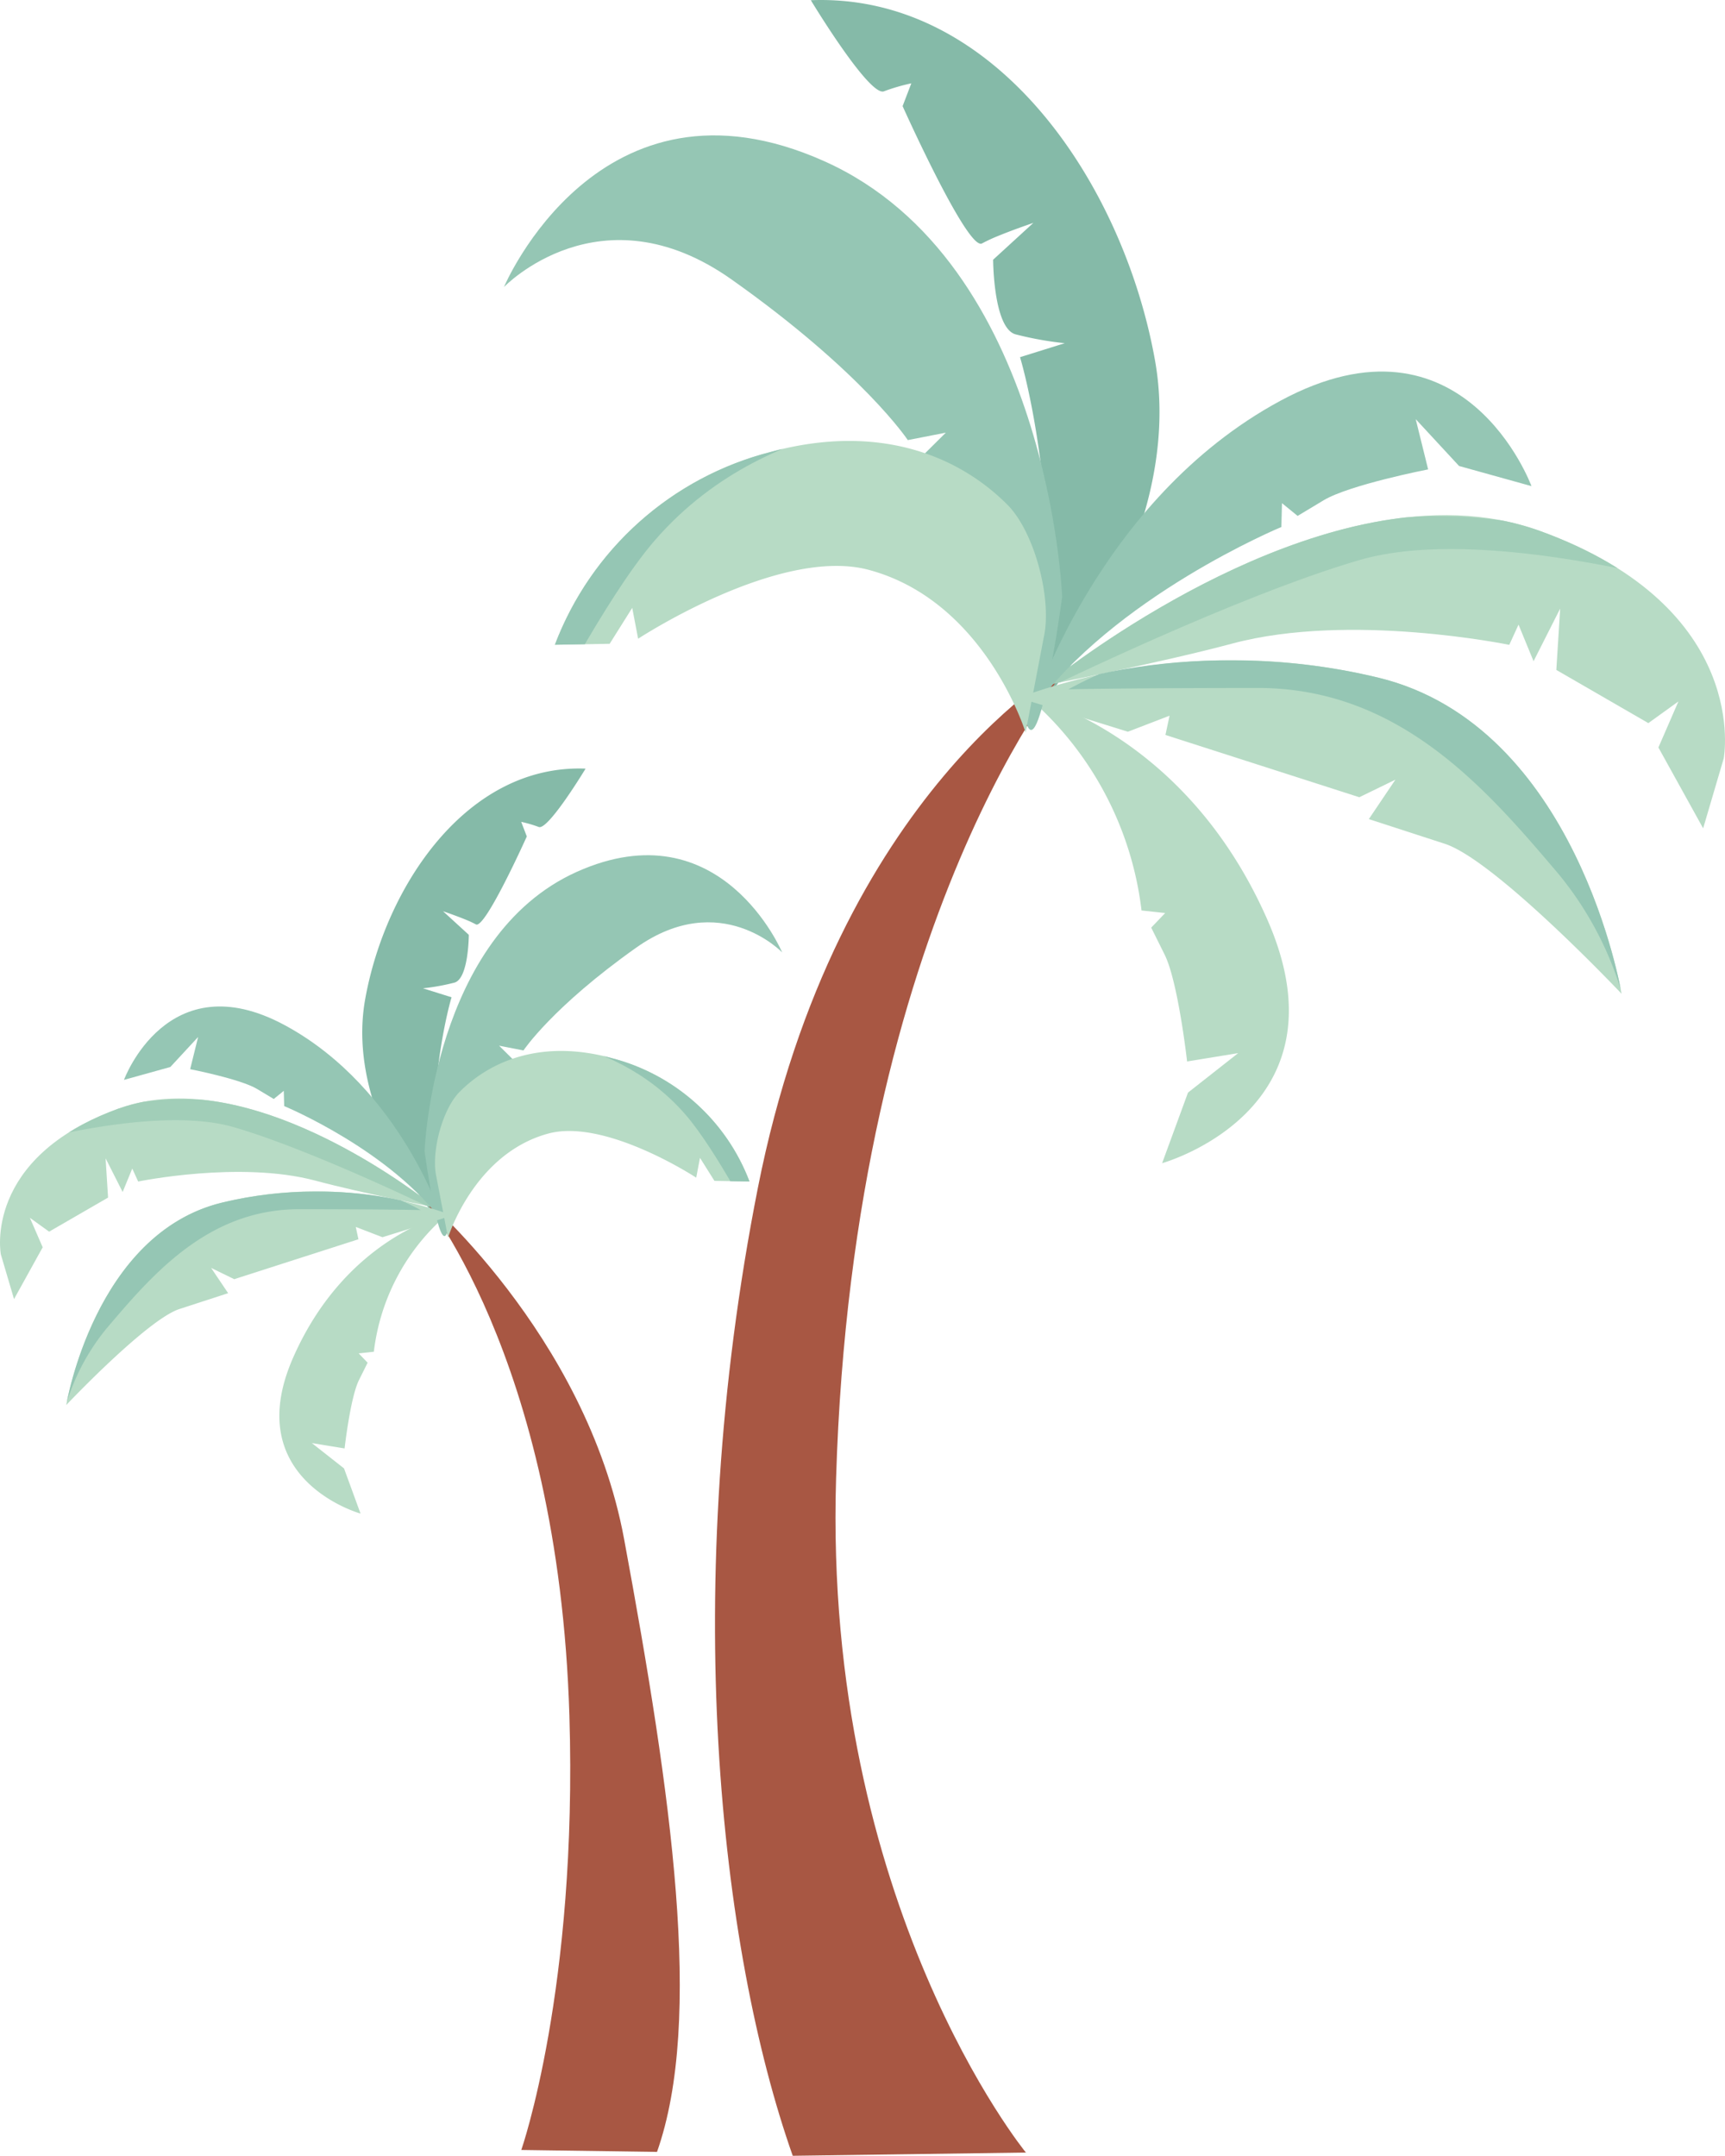 <?xml version="1.0" encoding="UTF-8"?> <svg xmlns="http://www.w3.org/2000/svg" xmlns:xlink="http://www.w3.org/1999/xlink" id="Group_490" data-name="Group 490" width="167.741" height="209.588" viewBox="0 0 167.741 209.588"><defs><clipPath id="clip-path"><rect id="Rectangle_239" data-name="Rectangle 239" width="167.741" height="209.588" fill="none"></rect></clipPath><clipPath id="clip-path-2"><path id="Path_1255" data-name="Path 1255" d="M130.311,80.711s11.1-2.165,18.162-4.055c11.455-3.064,26.918.13,26.918.13l.9-1.968,1.462,3.558,2.588-5.115-.374,5.963,8.947,5.17,2.919-2.106-1.945,4.478,4.35,7.86,2-6.794s2.783-14.629-17.888-22.123a26.751,26.751,0,0,0-9.165-1.529c-18.763,0-38.877,16.531-38.877,16.531" transform="translate(-130.311 -64.18)" fill="none"></path></clipPath><clipPath id="clip-path-4"><path id="Path_1261" data-name="Path 1261" d="M90.093,56.017A30.54,30.54,0,0,0,69.147,74.751l5.327-.093,2.193-3.492.575,3S91,65.131,99.692,67.477c11.314,3.053,15.227,15.81,15.227,15.81l1.767-9.259c.826-3.659-.879-10.211-3.52-12.875a21.29,21.29,0,0,0-15.408-6.218,29.1,29.1,0,0,0-7.664,1.081" transform="translate(-69.147 -54.936)" fill="none"></path></clipPath><clipPath id="clip-path-6"><path id="Path_1264" data-name="Path 1264" d="M126.932,85.908l10.633,3.305,4.051-1.558-.4,1.871,18.853,6.056,3.508-1.709-2.582,3.833,7.384,2.4c4.923,1.6,17.184,14.578,17.184,14.578s-4.311-26.052-23.664-30.73a60.256,60.256,0,0,0-14.169-1.671,58.153,58.153,0,0,0-20.8,3.622" transform="translate(-126.932 -82.286)" fill="none"></path></clipPath><clipPath id="clip-path-8"><path id="Path_1269" data-name="Path 1269" d="M11.539,137.838C1.149,141.606.009,148.186,0,150.846v.066a6.576,6.576,0,0,0,.08,1.1l1.284,4.352,2.786-5.035-1.245-2.868,1.87,1.349,5.732-3.312-.24-3.82,1.658,3.277.936-2.279.574,1.261s9.9-2.047,17.242-.083c4.522,1.21,11.634,2.6,11.634,2.6s-12.885-10.588-24.9-10.59a17.135,17.135,0,0,0-5.87.979" transform="translate(0 -136.859)" fill="none"></path></clipPath><clipPath id="clip-path-10"><path id="Path_1275" data-name="Path 1275" d="M56.594,134.921c-1.691,1.706-2.784,5.9-2.254,8.247l1.132,5.932s2.507-8.173,9.754-10.128c5.566-1.5,14.38,4.287,14.38,4.287l.369-1.924,1.4,2.237,3.412.059a19.56,19.56,0,0,0-13.417-12,18.622,18.622,0,0,0-4.911-.692,13.634,13.634,0,0,0-9.87,3.982" transform="translate(-54.206 -130.939)" fill="none"></path></clipPath><clipPath id="clip-path-12"><path id="Path_1278" data-name="Path 1278" d="M23.42,149.528c-12.4,3-15.159,19.685-15.159,19.685s7.856-8.312,11.008-9.337L24,158.336l-1.654-2.455,2.247,1.094,12.076-3.88-.258-1.2,2.595,1,6.812-2.117a37.246,37.246,0,0,0-13.321-2.32,38.619,38.619,0,0,0-9.075,1.07" transform="translate(-8.261 -148.458)" fill="none"></path></clipPath></defs><g id="Group_467" data-name="Group 467"><g id="Group_466" data-name="Group 466" clip-path="url(#clip-path)"><path id="Path_1251" data-name="Path 1251" d="M123.785,68.065S137.568,52.06,134.5,34.987,119.088-.682,101.041.02c0,0,5.673,9.394,7.106,8.859a18.827,18.827,0,0,1,2.666-.776l-.848,2.215s6.34,14.131,7.725,13.348a16.075,16.075,0,0,1,1.661-.765c1.541-.63,3.329-1.232,3.329-1.232l-3.912,3.58s.017,6.655,2.183,7.257a33.229,33.229,0,0,0,4.778.861l-4.345,1.359s4.174,13.529,2.4,33.339" transform="translate(-22.195 0)" fill="#85baa8"></path><path id="Path_1252" data-name="Path 1252" d="M96.658,227.738c-7.079-20.079-11.064-55.261-3.394-94.08s30.417-51.035,30.417-51.035-21.141,24.392-22.807,79.258c-1.259,41.465,18.458,65.544,18.458,65.544Z" transform="translate(-19.572 -18.15)" fill="#a85743"></path><path id="Path_1253" data-name="Path 1253" d="M130.311,80.711s27.372-22.5,48.042-15,17.888,22.124,17.888,22.124l-2,6.794-4.35-7.86,1.945-4.477L188.912,84.4l-8.948-5.17.374-5.963-2.588,5.115-1.462-3.557-.9,1.967s-15.463-3.194-26.918-.13c-7.059,1.889-18.162,4.054-18.162,4.054" transform="translate(-28.625 -14.098)" fill="#b7dbc5"></path></g></g><g id="Group_469" data-name="Group 469" transform="translate(101.686 50.082)"><g id="Group_468" data-name="Group 468" clip-path="url(#clip-path-2)"><path id="Path_1254" data-name="Path 1254" d="M194,71.316S172.8,65.076,160.8,68.568s-30.7,12.645-30.7,12.645,10.282-10.969,28.571-15.688S194,71.316,194,71.316" transform="translate(-130.265 -64.208)" fill="#a1ceb8"></path></g></g><g id="Group_471" data-name="Group 471"><g id="Group_470" data-name="Group 470" clip-path="url(#clip-path)"><path id="Path_1256" data-name="Path 1256" d="M128.547,79.33s6.36-20.577,24.2-30.2,24.413,8.3,24.413,8.3l-7.04-1.957-4.218-4.556,1.209,4.886s-7.649,1.491-10.171,3.007l-2.521,1.516L152.9,59.087l-.06,2.317s-16.351,6.773-24.293,17.927" transform="translate(-28.238 -10.168)" fill="#95c6b4"></path><path id="Path_1257" data-name="Path 1257" d="M127.844,86.638s15.32,3.252,23.481,21.812-10.236,23.667-10.236,23.667l2.516-6.861,4.88-3.838-4.968.812s-.872-7.744-2.18-10.379l-1.309-2.635,1.358-1.418-2.3-.247a32.441,32.441,0,0,0-11.238-20.914" transform="translate(-28.083 -19.032)" fill="#b7dbc5"></path><path id="Path_1258" data-name="Path 1258" d="M117.082,61.748S115.859,29.2,93.967,19.386,62.8,31.61,62.8,31.61s9.365-9.766,22.139-.731,17.131,15.612,17.131,15.612l3.7-.722-2.576,2.552s9.072,20.257,10.329,25.39,3.558-11.963,3.558-11.963" transform="translate(-13.795 -3.705)" fill="#95c6b4"></path><path id="Path_1259" data-name="Path 1259" d="M116.686,74.029c.826-3.658-.879-10.211-3.52-12.874-4.684-4.724-12.485-8.024-23.073-5.137A30.536,30.536,0,0,0,69.147,74.752l5.326-.094,2.194-3.491.575,3S91,65.132,99.692,67.477C111,70.53,114.919,83.288,114.919,83.288Z" transform="translate(-15.189 -12.068)" fill="#b7dbc5"></path></g></g><g id="Group_473" data-name="Group 473" transform="translate(53.958 42.868)"><g id="Group_472" data-name="Group 472" clip-path="url(#clip-path-4)"><path id="Path_1260" data-name="Path 1260" d="M78.41,63.271C73.6,68.838,67.209,81.4,67.209,81.4s.49-20.455,8.439-24.729,15.829-10.155,24.175-7.1-9.4-.194-21.413,13.7" transform="translate(-68.721 -53.572)" fill="#95c6b4"></path></g></g><g id="Group_475" data-name="Group 475"><g id="Group_474" data-name="Group 474" clip-path="url(#clip-path)"><path id="Path_1262" data-name="Path 1262" d="M126.932,85.909A60.745,60.745,0,0,1,161.9,83.958c19.352,4.678,23.664,30.73,23.664,30.73S173.3,101.712,168.375,100.11l-7.384-2.4,2.582-3.833-3.508,1.708-18.853-6.056.4-1.871-4.051,1.558Z" transform="translate(-27.883 -18.076)" fill="#b7dbc5"></path></g></g><g id="Group_477" data-name="Group 477" transform="translate(99.049 64.21)"><g id="Group_476" data-name="Group 476" clip-path="url(#clip-path-6)"><path id="Path_1263" data-name="Path 1263" d="M188.2,120.684a33.011,33.011,0,0,0-7.381-18.154c-6.986-8.242-15.443-18.119-29.272-18.111s-18.414.133-18.414.133a38.688,38.688,0,0,1,25.312-4.167c14.7,2.511,21.987,10.311,24.767,16.684s4.989,23.614,4.989,23.614" transform="translate(-128.293 -81.744)" fill="#95c6b4"></path></g></g><g id="Group_479" data-name="Group 479"><g id="Group_478" data-name="Group 478" clip-path="url(#clip-path)"><path id="Path_1265" data-name="Path 1265" d="M52.29,139.349S43.462,129.1,45.43,118.16s9.869-22.848,21.43-22.4c0,0-3.635,6.018-4.552,5.675a12.1,12.1,0,0,0-1.708-.5l.544,1.419s-4.062,9.051-4.949,8.55a10.107,10.107,0,0,0-1.064-.49c-.986-.4-2.132-.789-2.132-.789l2.506,2.293s-.011,4.263-1.4,4.648a21.333,21.333,0,0,1-3.06.552l2.783.871s-2.674,8.666-1.54,21.355" transform="translate(-9.917 -21.033)" fill="#85baa8"></path><path id="Path_1266" data-name="Path 1266" d="M75.363,241.87c4.535-12.861,1.415-34.656-3.2-59.578-3.707-20-19.924-33.619-19.924-33.619S65.776,164.3,66.843,199.442c.807,26.561-4.677,42.239-4.677,42.239Z" transform="translate(-11.474 -32.659)" fill="#a85743"></path><path id="Path_1267" data-name="Path 1267" d="M42.312,147.448s-17.533-14.41-30.773-9.61S.08,152.01.08,152.01l1.284,4.352,2.787-5.035-1.245-2.868,1.87,1.348,5.732-3.312-.24-3.82,1.658,3.276.936-2.278.574,1.26s9.9-2.046,17.242-.083c4.522,1.21,11.634,2.6,11.634,2.6" transform="translate(0 -30.063)" fill="#b7dbc5"></path></g></g><g id="Group_481" data-name="Group 481" transform="translate(0 106.796)"><g id="Group_480" data-name="Group 480" clip-path="url(#clip-path-8)"><path id="Path_1268" data-name="Path 1268" d="M1.909,141.43s13.575-4,21.26-1.76,19.666,8.1,19.666,8.1a40.792,40.792,0,0,0-18.3-10.048C12.819,134.7,1.909,141.43,1.909,141.43" transform="translate(-0.419 -136.877)" fill="#a1ceb8"></path></g></g><g id="Group_483" data-name="Group 483"><g id="Group_482" data-name="Group 482" clip-path="url(#clip-path)"><path id="Path_1270" data-name="Path 1270" d="M46.586,146.564s-4.074-13.181-15.5-19.347-15.638,5.317-15.638,5.317l4.51-1.253,2.7-2.918-.774,3.131s4.9.955,6.514,1.927l1.615.971.975-.794.039,1.484S41.5,139.42,46.586,146.564" transform="translate(-3.393 -27.546)" fill="#95c6b4"></path><path id="Path_1271" data-name="Path 1271" d="M51.192,151.245s-9.813,2.083-15.041,13.972,6.557,15.16,6.557,15.16L41.1,175.982l-3.126-2.459,3.182.52s.559-4.961,1.4-6.648l.839-1.688-.87-.908,1.476-.158a20.779,20.779,0,0,1,7.2-13.4" transform="translate(-7.648 -33.224)" fill="#b7dbc5"></path><path id="Path_1272" data-name="Path 1272" d="M52.909,135.3s.783-20.847,14.807-27.135S87.68,116,87.68,116s-6-6.256-14.182-.469-10.973,10-10.973,10l-2.371-.462L61.8,126.7s-5.811,12.975-6.616,16.264-2.279-7.663-2.279-7.663" transform="translate(-11.622 -23.406)" fill="#95c6b4"></path><path id="Path_1273" data-name="Path 1273" d="M54.34,143.167c-.529-2.343.563-6.541,2.254-8.247,3-3.026,8-5.139,14.78-3.291a19.561,19.561,0,0,1,13.418,12l-3.412-.06-1.405-2.236-.368,1.924s-8.815-5.79-14.381-4.288c-7.247,1.956-9.754,10.128-9.754,10.128Z" transform="translate(-11.907 -28.763)" fill="#b7dbc5"></path></g></g><g id="Group_485" data-name="Group 485" transform="translate(42.298 102.176)"><g id="Group_484" data-name="Group 484" clip-path="url(#clip-path-10)"><path id="Path_1274" data-name="Path 1274" d="M81.2,136.277c3.083,3.565,7.174,11.612,7.174,11.612s-.314-13.1-5.405-15.84-10.14-6.5-15.485-4.546,6.022-.124,13.716,8.774" transform="translate(-56.819 -130.065)" fill="#95c6b4"></path></g></g><g id="Group_487" data-name="Group 487"><g id="Group_486" data-name="Group 486" clip-path="url(#clip-path)"><path id="Path_1276" data-name="Path 1276" d="M45.815,150.778a38.913,38.913,0,0,0-22.4-1.25c-12.4,3-15.158,19.684-15.158,19.684s7.855-8.311,11.008-9.337L24,158.336l-1.654-2.456,2.247,1.095,12.076-3.88-.258-1.2,2.595,1Z" transform="translate(-1.815 -32.611)" fill="#b7dbc5"></path></g></g><g id="Group_489" data-name="Group 489" transform="translate(6.446 115.847)"><g id="Group_488" data-name="Group 488" clip-path="url(#clip-path-12)"><path id="Path_1277" data-name="Path 1277" d="M7.215,173.054a21.147,21.147,0,0,1,4.728-11.629c4.475-5.28,9.892-11.606,18.75-11.6s11.8.085,11.8.085a24.778,24.778,0,0,0-16.213-2.669c-9.419,1.608-14.084,6.6-15.865,10.687s-3.2,15.126-3.2,15.126" transform="translate(-8.031 -148.111)" fill="#95c6b4"></path></g></g></svg> 